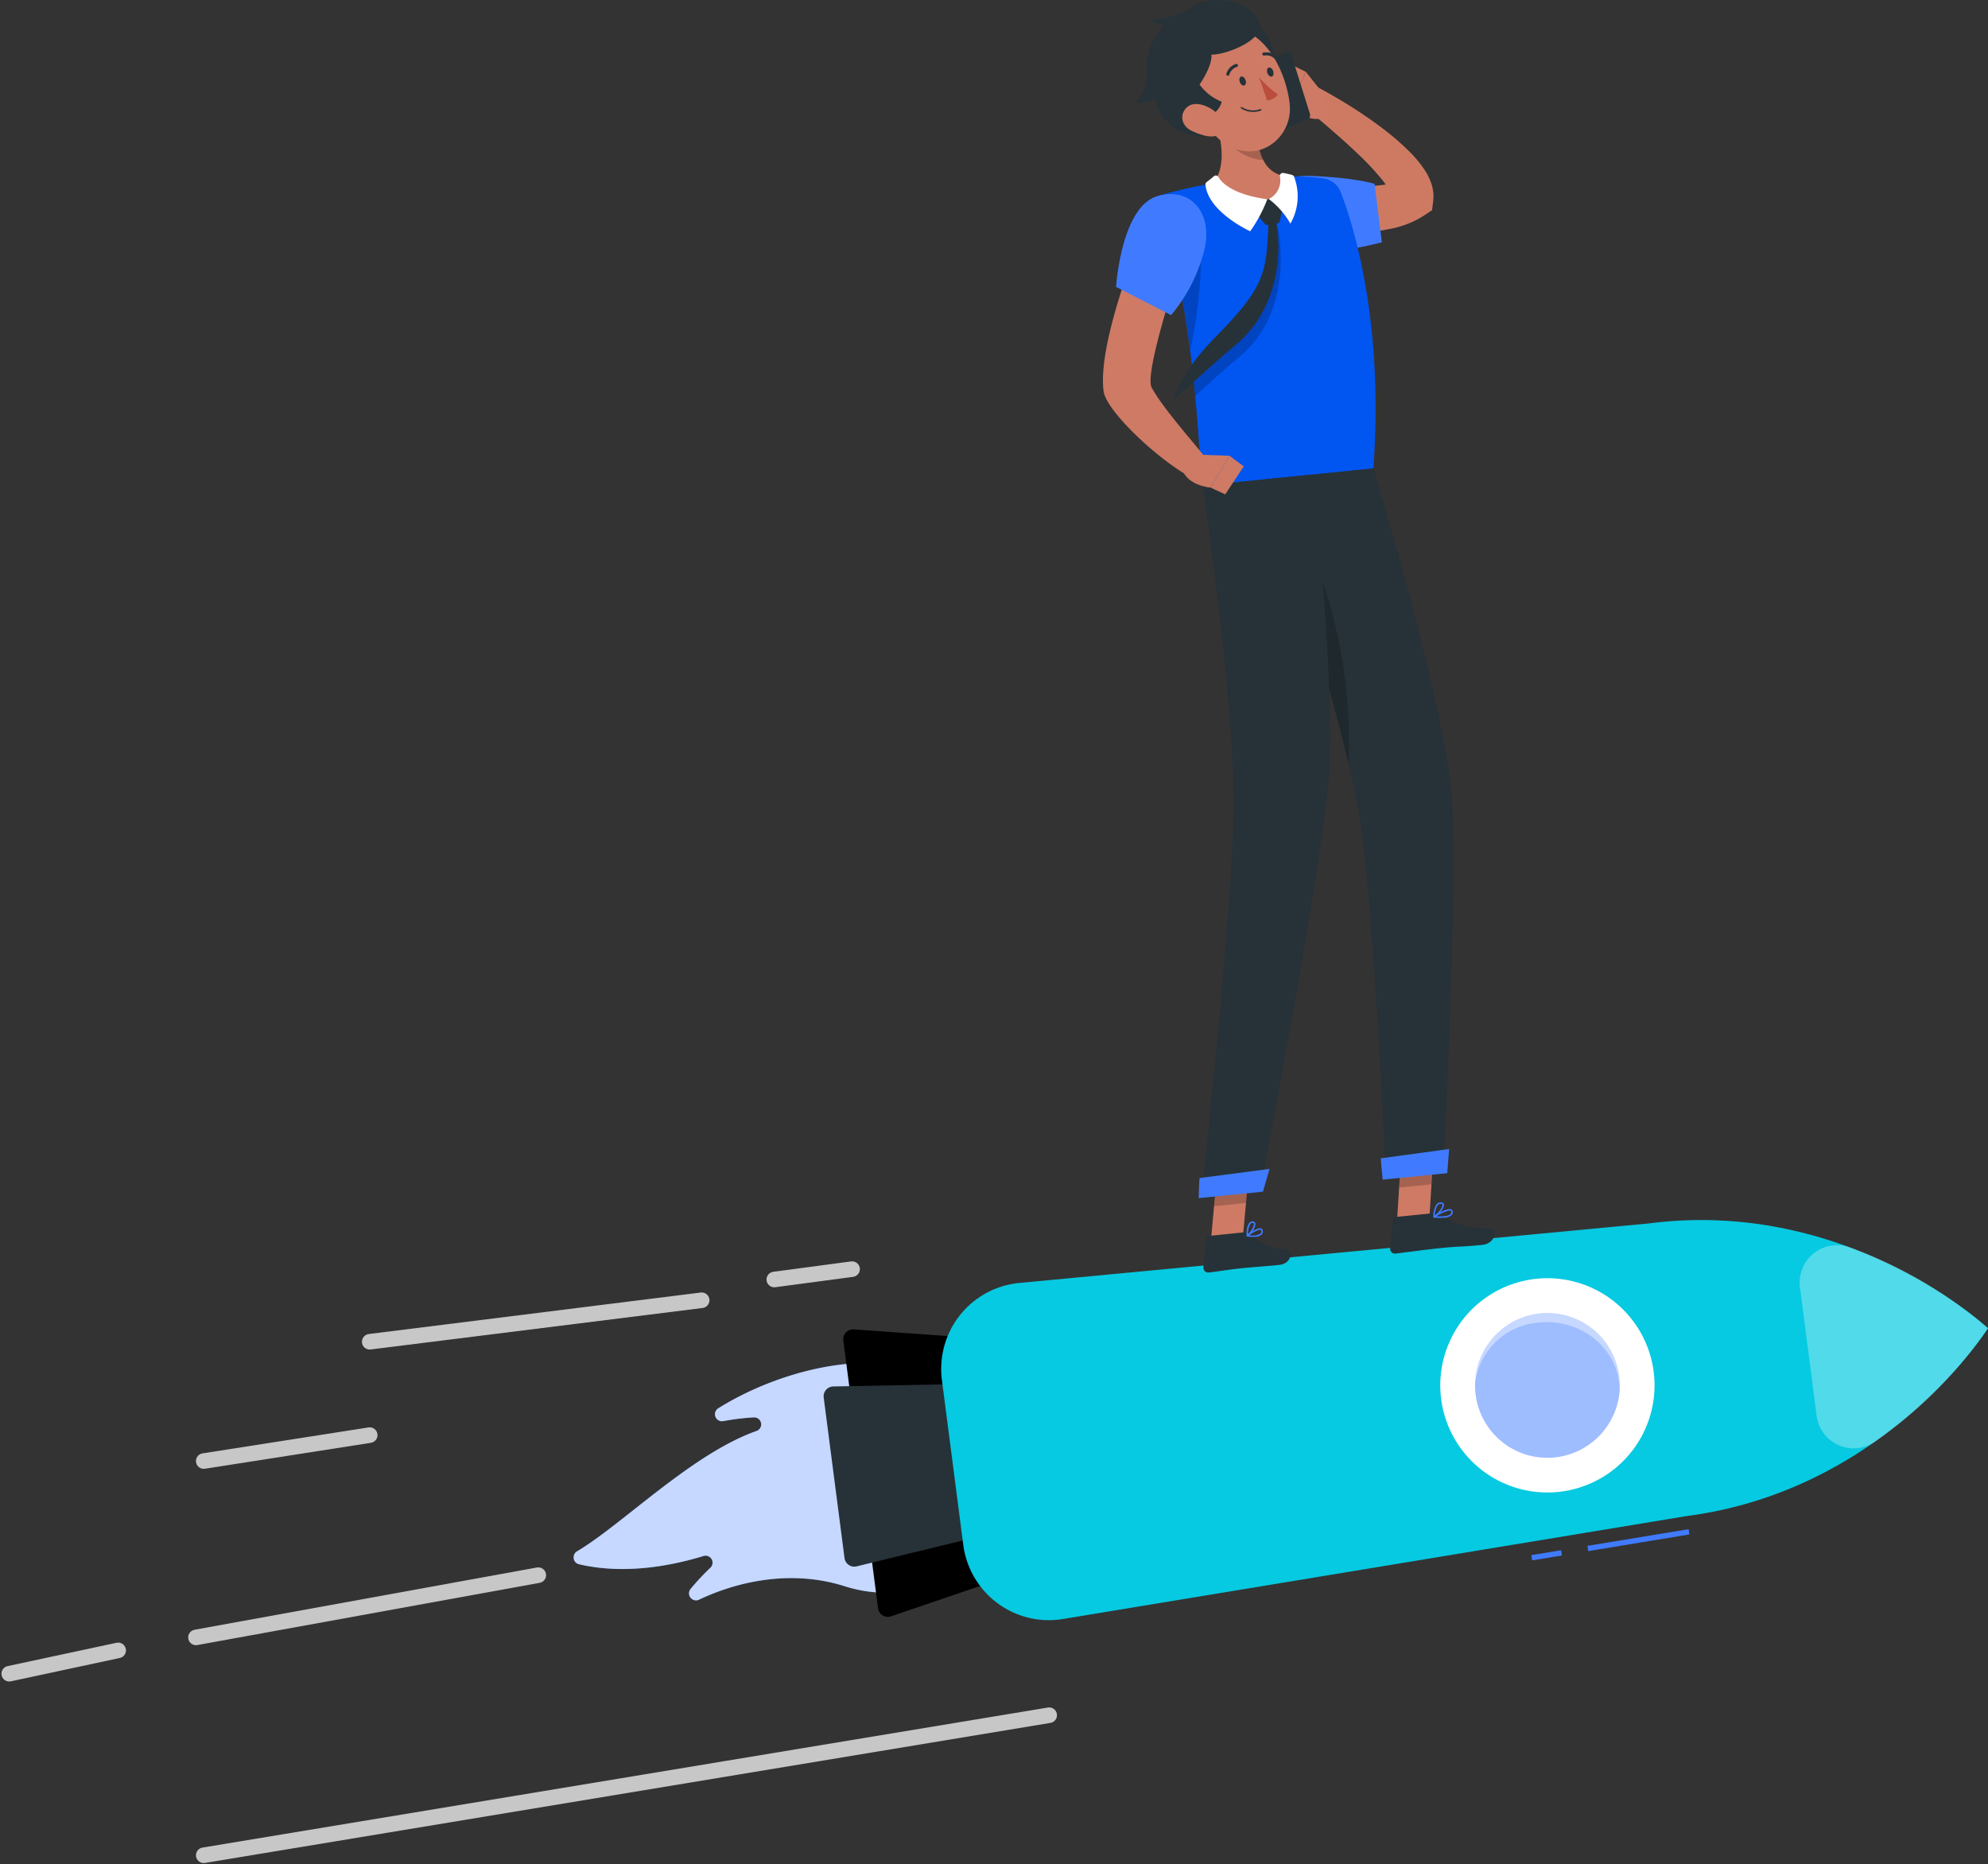 <svg xmlns="http://www.w3.org/2000/svg" xmlns:xlink="http://www.w3.org/1999/xlink" width="383.281" height="359.404" viewBox="0 0 383.281 359.404"><rect x="0" y="0" width="383.281" height="359.404" fill="#333333" stroke="none"/><defs><clipPath id="clip-path"><rect id="Rectangle_77" data-name="Rectangle 77" width="272.702" height="312.359" fill="none"></rect></clipPath><clipPath id="clip-path-3"><rect id="Rectangle_63" data-name="Rectangle 63" width="80.696" height="45.779" transform="translate(0 262.766)" fill="none"></rect></clipPath><clipPath id="clip-path-4"><rect id="Rectangle_66" data-name="Rectangle 66" width="36.313" height="39.192" transform="translate(236.384 240.045)" fill="none"></rect></clipPath><clipPath id="clip-path-5"><rect id="Rectangle_67" data-name="Rectangle 67" width="27.91" height="27.922" transform="translate(173.806 253.124)" fill="none"></rect></clipPath><clipPath id="clip-path-6"><rect id="Rectangle_68" data-name="Rectangle 68" width="27.867" height="26.149" transform="translate(173.806 254.892)" fill="none"></rect></clipPath><clipPath id="clip-path-8"><rect id="Rectangle_70" data-name="Rectangle 70" width="6.701" height="7.98" transform="translate(159.163 220.967)" fill="none"></rect></clipPath><clipPath id="clip-path-9"><rect id="Rectangle_71" data-name="Rectangle 71" width="6.837" height="8.108" transform="translate(123.483 224.431)" fill="none"></rect></clipPath><clipPath id="clip-path-10"><rect id="Rectangle_72" data-name="Rectangle 72" width="16.871" height="34.15" transform="translate(119.475 42.181)" fill="none"></rect></clipPath><clipPath id="clip-path-11"><rect id="Rectangle_73" data-name="Rectangle 73" width="7.778" height="27.646" transform="translate(113.159 39.878)" fill="none"></rect></clipPath><clipPath id="clip-path-12"><rect id="Rectangle_74" data-name="Rectangle 74" width="9.513" height="8.718" transform="translate(123.454 22.128)" fill="none"></rect></clipPath><clipPath id="clip-path-13"><rect id="Rectangle_75" data-name="Rectangle 75" width="6.826" height="34.934" transform="translate(142.711 112.263)" fill="none"></rect></clipPath></defs><g id="Groupe_299" data-name="Groupe 299" transform="translate(-1077.219 -2581.821)"><g id="Groupe_215" data-name="Groupe 215" transform="translate(1187.798 2581.821)"><g id="Groupe_214" data-name="Groupe 214" clip-path="url(#clip-path)"><g id="Groupe_193" data-name="Groupe 193"><g id="Groupe_192" data-name="Groupe 192" clip-path="url(#clip-path)"><path id="Trac&#xE9;_116" data-name="Trac&#xE9; 116" d="M80.232,281.253c3.4,19.741-12.513,29.458-27.968,24.555-10.543-3.344-20.986-.772-28.081,2.6a1.351,1.351,0,0,1-1.6-2.1,48.048,48.048,0,0,1,3.805-4.067,1.346,1.346,0,0,0-1.332-2.257C18.9,301.87,9.82,303.63,1.044,301.57a1.352,1.352,0,0,1-.377-2.482c8.748-5.175,22.1-18.784,34.613-23.21a1.348,1.348,0,0,0-.535-2.616,45.894,45.894,0,0,0-5.88.719,1.351,1.351,0,0,1-.954-2.48c17.467-10.891,47.974-15.463,52.321,9.752" fill="#407bff"></path><g id="Groupe_182" data-name="Groupe 182" opacity="0.7"><g id="Groupe_181" data-name="Groupe 181"><g id="Groupe_180" data-name="Groupe 180" clip-path="url(#clip-path-3)"><path id="Trac&#xE9;_117" data-name="Trac&#xE9; 117" d="M80.232,281.253c3.4,19.741-12.513,29.458-27.968,24.555-10.543-3.344-20.986-.772-28.081,2.6a1.351,1.351,0,0,1-1.6-2.1,48.048,48.048,0,0,1,3.805-4.067,1.346,1.346,0,0,0-1.332-2.257C18.9,301.87,9.82,303.63,1.044,301.57a1.352,1.352,0,0,1-.377-2.482c8.748-5.175,22.1-18.784,34.613-23.21a1.348,1.348,0,0,0-.535-2.616,45.894,45.894,0,0,0-5.88.719,1.351,1.351,0,0,1-.954-2.48c17.467-10.891,47.974-15.463,52.321,9.752" fill="#fff"></path></g></g></g><path id="Trac&#xE9;_118" data-name="Trac&#xE9; 118" d="M58.706,310.064l-6.693-51.629a1.9,1.9,0,0,1,2.02-2.142l32.5,2.314a1.9,1.9,0,0,1,1.751,1.653l5.029,38.79A1.9,1.9,0,0,1,92.04,301.1L61.206,311.619a1.9,1.9,0,0,1-2.5-1.555"></path><path id="Trac&#xE9;_119" data-name="Trac&#xE9; 119" d="M52.241,300.381,48.23,269.445a1.9,1.9,0,0,1,1.851-2.146l37.318-.7a1.9,1.9,0,0,1,1.922,1.657l2.955,22.792a1.9,1.9,0,0,1-1.436,2.092l-36.262,8.842a1.9,1.9,0,0,1-2.337-1.6" fill="#263238"></path><rect id="Rectangle_64" data-name="Rectangle 64" width="19.759" height="1.022" transform="translate(195.474 298.028) rotate(-9.352)" fill="#407bff"></rect><rect id="Rectangle_65" data-name="Rectangle 65" width="5.812" height="1.022" transform="translate(184.66 299.816) rotate(-9.352)" fill="#407bff"></rect><path id="Trac&#xE9;_120" data-name="Trac&#xE9; 120" d="M272.7,256.071s-26.894-25.194-65.411-20.2L85.961,247.34a16.648,16.648,0,0,0-14.943,18.714l4.122,31.794a16.647,16.647,0,0,0,19.221,14.285L214.6,292.284c38.516-4.994,58.1-36.213,58.1-36.213" fill="#06cae1"></path><g id="Groupe_185" data-name="Groupe 185" opacity="0.3"><g id="Groupe_184" data-name="Groupe 184"><g id="Groupe_183" data-name="Groupe 183" clip-path="url(#clip-path-4)"><path id="Trac&#xE9;_121" data-name="Trac&#xE9; 121" d="M272.7,256.074a.036.036,0,0,1-.011.02,86.429,86.429,0,0,1-21.741,21.822,7.207,7.207,0,0,1-11.292-4.971l-3.206-24.758a7.211,7.211,0,0,1,9.671-7.678A86.218,86.218,0,0,1,272.7,256.074" fill="#fff"></path></g></g></g><path id="Trac&#xE9;_122" data-name="Trac&#xE9; 122" d="M190.413,287.568a20.655,20.655,0,1,1,17.828-23.14,20.655,20.655,0,0,1-17.828,23.14" fill="#fff"></path><g id="Groupe_188" data-name="Groupe 188" opacity="0.3"><g id="Groupe_187" data-name="Groupe 187"><g id="Groupe_186" data-name="Groupe 186" clip-path="url(#clip-path-5)"><path id="Trac&#xE9;_123" data-name="Trac&#xE9; 123" d="M201.672,268.2a13.969,13.969,0,0,1-12.124,12.729c-.205.021-.411.052-.617.063a13.735,13.735,0,0,1-2.669-.029c-.3-.035-.621-.07-.925-.124-.213-.041-.436-.082-.669-.133a13.949,13.949,0,0,1-10.747-11.828,14.63,14.63,0,0,1-.113-2,13.955,13.955,0,1,1,27.864,1.323" fill="#407bff"></path></g></g></g><g id="Groupe_191" data-name="Groupe 191" opacity="0.3"><g id="Groupe_190" data-name="Groupe 190"><g id="Groupe_189" data-name="Groupe 189" clip-path="url(#clip-path-6)"><path id="Trac&#xE9;_124" data-name="Trac&#xE9; 124" d="M201.672,268.2a13.969,13.969,0,0,1-12.124,12.729c-.205.021-.411.052-.617.063a14.572,14.572,0,0,1-2.669-.029c-.3-.035-.621-.07-.925-.124-.213-.041-.436-.082-.669-.133a13.949,13.949,0,0,1-10.747-11.828,14.63,14.63,0,0,1-.113-2A13.355,13.355,0,0,1,185.882,255c7.644-.91,14.657,4.168,15.671,11.326a13.14,13.14,0,0,1,.119,1.878" fill="#407bff"></path></g></g></g></g></g><path id="Trac&#xE9;_125" data-name="Trac&#xE9; 125" d="M158.738,235.862l6.244-.618.883-14.281-6.244.618Z" fill="#cf7a64"></path><path id="Trac&#xE9;_126" data-name="Trac&#xE9; 126" d="M122.852,239.575l6.155-.618,1.312-14.53-6.155.618Z" fill="#cf7a64"></path><g id="Groupe_213" data-name="Groupe 213"><g id="Groupe_212" data-name="Groupe 212" clip-path="url(#clip-path)"><path id="Trac&#xE9;_127" data-name="Trac&#xE9; 127" d="M129.355,237.577l-6.915.7a.523.523,0,0,0-.472.472l-.532,5.58a.935.935,0,0,0,1.038,1c2.409-.284,3.565-.543,6.6-.849,1.871-.188,4.378-.352,6.962-.612,2.527-.254,2.6-2.842,1.515-2.966-4.872-.559-5.466-1.835-7.155-3.044a1.534,1.534,0,0,0-1.046-.277" fill="#263238"></path><path id="Trac&#xE9;_128" data-name="Trac&#xE9; 128" d="M165.169,233.954l-6.722.675a.525.525,0,0,0-.471.472l-.532,5.58a.923.923,0,0,0,1.022,1c2.42-.284,5.906-.778,8.953-1.084,3.564-.358,3.585-.171,7.764-.591,2.527-.254,2.909-2.873,1.822-3-4.946-.567-5.812-.587-10.293-2.729a2.936,2.936,0,0,0-1.543-.329" fill="#263238"></path><path id="Trac&#xE9;_129" data-name="Trac&#xE9; 129" d="M141.2,35.418c1.557.142,3.321.314,4.983.389,1.683.1,3.357.142,5,.142a41.061,41.061,0,0,0,4.733-.28,12.711,12.711,0,0,0,3.617-.927l-1.835,2.823c-.025.328.069.328.01.125a4.2,4.2,0,0,0-.361-.883,15.33,15.33,0,0,0-1.649-2.393,54.147,54.147,0,0,0-4.638-4.9c-1.678-1.606-3.444-3.17-5.238-4.719-1.777-1.561-3.644-3.083-5.452-4.58l2.411-3.75c2.236,1.141,4.332,2.382,6.453,3.671,2.1,1.306,4.159,2.694,6.181,4.192a51.176,51.176,0,0,1,5.887,5.043,23.1,23.1,0,0,1,2.755,3.345,11.447,11.447,0,0,1,1.215,2.37,7.67,7.67,0,0,1,.461,3.684l-.218,1.76L163.891,41.6a18.2,18.2,0,0,1-6.485,2.53,38.665,38.665,0,0,1-5.95.733,56.646,56.646,0,0,1-5.739.008c-1.914-.113-3.721-.228-5.717-.529Z" fill="#ce7a63"></path><path id="Trac&#xE9;_130" data-name="Trac&#xE9; 130" d="M144.855,18.461l-3.673-4.611-2.758,6.586s3.348,3.927,6.884,1.944Z" fill="#cf7a64"></path><path id="Trac&#xE9;_131" data-name="Trac&#xE9; 131" d="M136.307,11.453l-.619,7.494,2.736,1.488,2.758-6.586Z" fill="#cf7a64"></path><path id="Trac&#xE9;_132" data-name="Trac&#xE9; 132" d="M131.8,12.408l5.6-2.316a.7.7,0,0,1,.976.4L141.985,22a.87.87,0,0,1-.529,1.024l-5.6,2.315a.7.7,0,0,1-.977-.4l-3.611-11.51a.871.871,0,0,1,.53-1.023" fill="#263238"></path><path id="Trac&#xE9;_133" data-name="Trac&#xE9; 133" d="M135.1,46.4c4.065,4.915,20.746.306,20.746.306l-1.412-11.278s-4.205-1.258-12.551-1.518c-8.569-.267-11.244,7.095-6.783,12.49" fill="#407bff"></path><g id="Groupe_196" data-name="Groupe 196" opacity="0.2"><g id="Groupe_195" data-name="Groupe 195"><g id="Groupe_194" data-name="Groupe 194" clip-path="url(#clip-path-8)"><path id="Trac&#xE9;_134" data-name="Trac&#xE9; 134" d="M165.864,220.967l-.454,7.361-6.247.619.454-7.361Z"></path></g></g></g><g id="Groupe_199" data-name="Groupe 199" opacity="0.2"><g id="Groupe_198" data-name="Groupe 198"><g id="Groupe_197" data-name="Groupe 197" clip-path="url(#clip-path-9)"><path id="Trac&#xE9;_135" data-name="Trac&#xE9; 135" d="M124.162,225.05l6.158-.619-.68,7.49-6.157.619Z"></path></g></g></g><path id="Trac&#xE9;_136" data-name="Trac&#xE9; 136" d="M147.913,37.051c2.423,6.28,8.36,24.987,6.294,53.262l-32.922,3.308c-.859-5.018-1.023-32.494-8.873-55.757a85.423,85.423,0,0,1,10.847-2.5,121.45,121.45,0,0,1,13.995-1.406,60.035,60.035,0,0,1,7.171.413,4.243,4.243,0,0,1,3.488,2.676" fill="#0155f1"></path><g id="Groupe_202" data-name="Groupe 202" opacity="0.2"><g id="Groupe_201" data-name="Groupe 201"><g id="Groupe_200" data-name="Groupe 200" clip-path="url(#clip-path-10)"><path id="Trac&#xE9;_137" data-name="Trac&#xE9; 137" d="M135.265,42.181c-.43.06-.86.11-1.29.17.13,11.03.29,13.98-9.64,24.28a42.944,42.944,0,0,0-4.86,5.92c.13,1.3.26,2.56.38,3.78,2.57-2.35,5.98-5.43,8.56-7.57,11.55-9.64,7.18-26.72,6.85-26.58"></path></g></g></g><g id="Groupe_205" data-name="Groupe 205" opacity="0.2"><g id="Groupe_204" data-name="Groupe 204"><g id="Groupe_203" data-name="Groupe 203" clip-path="url(#clip-path-11)"><path id="Trac&#xE9;_138" data-name="Trac&#xE9; 138" d="M120.3,43.009c1.038,3.854.974,13.331-1.4,24.514a158.521,158.521,0,0,0-5.729-27.343l-.006-.047c2.142-.439,6.155-.736,7.139,2.876"></path></g></g></g><path id="Trac&#xE9;_139" data-name="Trac&#xE9; 139" d="M123.452,22.128c1.446,4.4,2.582,9.926-.193,13.24,0,0,2.38,4.375,10.747,3.534,7.646-.768,3.248-4.939,3.248-4.939-5.172-.692-5.686-6.913-5.248-10.491Z" fill="#cf7a64"></path><path id="Trac&#xE9;_140" data-name="Trac&#xE9; 140" d="M134.365,38.5l2.012,1.822a.537.537,0,0,1,.167.512l-.4,1.824a.514.514,0,0,1-.427.4l-1.942.29a.544.544,0,0,1-.5-.19l-1.339-1.6a.529.529,0,0,1-.031-.646l1.671-2.338a.531.531,0,0,1,.788-.074" fill="#263238"></path><path id="Trac&#xE9;_141" data-name="Trac&#xE9; 141" d="M133.748,38.424a28.461,28.461,0,0,1-3.289,6.169s-8.132-3.7-8.626-8.984a.575.575,0,0,1,.227-.507c.312-.239.871-.676,1.4-1.125a.567.567,0,0,1,.865.138c.645,1.125,2.746,3.37,9.428,4.309" fill="#fff"></path><path id="Trac&#xE9;_142" data-name="Trac&#xE9; 142" d="M134.033,38.363a15.644,15.644,0,0,1,4.174,4.751,10.589,10.589,0,0,0,.716-9.029.589.589,0,0,0-.4-.361c-.348-.095-.975-.254-1.673-.378a.574.574,0,0,0-.672.634,3.948,3.948,0,0,1-2.15,4.383" fill="#fff"></path><path id="Trac&#xE9;_143" data-name="Trac&#xE9; 143" d="M135.212,42.109c.315-.141,3.557,15.158-7.629,24.456-4.559,3.79-11.881,10.559-11.875,10.545.683-2.69,2.819-6.837,8.195-12.279,9.708-9.829,9.7-12.5,10.1-22.5l1.212-.219" fill="#263238"></path><g id="Groupe_208" data-name="Groupe 208" opacity="0.2"><g id="Groupe_207" data-name="Groupe 207"><g id="Groupe_206" data-name="Groupe 206" clip-path="url(#clip-path-12)"><path id="Trac&#xE9;_144" data-name="Trac&#xE9; 144" d="M132.01,23.475a13.559,13.559,0,0,0,.958,7.371,8.219,8.219,0,0,1-2.33-.461c-3-1.048-4.655-3-6.5-5.966-.209-.786-.441-1.552-.686-2.291Z"></path></g></g></g><path id="Trac&#xE9;_145" data-name="Trac&#xE9; 145" d="M128.635,8.481c1.193-9.411,8.115.549,6.19,5.229-1.177,2.863-6.477-2.963-6.19-5.229" fill="#263238"></path><path id="Trac&#xE9;_146" data-name="Trac&#xE9; 146" d="M119.113,17.02c2.373,5.724,3.474,9.188,7.43,11.236,5.95,3.081,12.162-1.913,11.527-8.19C137.5,14.416,133.715,6,127.253,5.52a8.184,8.184,0,0,0-8.14,11.5" fill="#cf7a64"></path><path id="Trac&#xE9;_147" data-name="Trac&#xE9; 147" d="M121.787,22.549a4.007,4.007,0,0,0,3.184-2.931,9.838,9.838,0,0,1-4.277-3.315s2.542-3.65,2.274-5.761c3.26-.031,10.9-3.146,9.172-6.635s-8.6-5.211-12.589-2.749a14.96,14.96,0,0,1-8.56,2.594,9.994,9.994,0,0,0,2.925,1.155,11.224,11.224,0,0,0-3.366,8.5c.186,4.475-2.247,6.275-2.247,6.275s2.964.451,3.919-.87c-.407,1.459,2.063,6.573,7.5,7.285,6.077.8,2.069-3.551,2.069-3.551" fill="#263238"></path><path id="Trac&#xE9;_148" data-name="Trac&#xE9; 148" d="M119.292,25.287c2.256,1.029,3.992,1.342,5.167.665,1.313-.756.829-3.043-.649-4.335-1.33-1.163-3.952-2.271-5.471-1.009-1.5,1.244-1.362,3.623.953,4.679" fill="#cf7a64"></path><path id="Trac&#xE9;_149" data-name="Trac&#xE9; 149" d="M154.206,90.313s14.163,46.558,15.162,64.155c1.1,19.269-1.68,70.48-1.68,70.48l-11.133,1.132s-2.08-48.76-4.9-67.619c-3.059-20.47-18.43-66.014-18.43-66.014Z" fill="#263238"></path><g id="Groupe_211" data-name="Groupe 211" opacity="0.2"><g id="Groupe_210" data-name="Groupe 210"><g id="Groupe_209" data-name="Groupe 209" clip-path="url(#clip-path-13)"><path id="Trac&#xE9;_150" data-name="Trac&#xE9; 150" d="M144.456,112.263l-1.746,10.2c2.448,8.277,4.9,17.087,6.689,24.73a95.709,95.709,0,0,0-4.943-34.934"></path></g></g></g><path id="Trac&#xE9;_151" data-name="Trac&#xE9; 151" d="M155.64,223.315c-.048.005.356,4.111.356,4.111l12.448-1.251.363-4.652Z" fill="#407bff"></path><path id="Trac&#xE9;_152" data-name="Trac&#xE9; 152" d="M142.528,91.486s4.613,41.627,2.981,59.592c-1.787,19.672-13.177,78.51-13.177,78.51l-11.274,1.133s6.2-56.742,6.2-76.043c.009-20.947-5.977-61.058-5.977-61.058Z" fill="#263238"></path><path id="Trac&#xE9;_153" data-name="Trac&#xE9; 153" d="M120.691,227.121c-.048.005-.168,3.869-.168,3.869l12.392-1.245,1.266-4.388Z" fill="#407bff"></path><path id="Trac&#xE9;_154" data-name="Trac&#xE9; 154" d="M128.446,15.8c.164.475.547.78.855.68s.424-.567.259-1.042-.547-.78-.854-.68-.424.567-.26,1.042" fill="#263238"></path><path id="Trac&#xE9;_155" data-name="Trac&#xE9; 155" d="M133.767,14.072c.164.475.547.78.855.68s.424-.567.259-1.042-.547-.78-.854-.68-.424.567-.26,1.042" fill="#263238"></path><path id="Trac&#xE9;_156" data-name="Trac&#xE9; 156" d="M132.157,14.859a18.524,18.524,0,0,0,3.654,3.336,2.8,2.8,0,0,1-2.1,1.157Z" fill="#ba4d3c"></path><path id="Trac&#xE9;_157" data-name="Trac&#xE9; 157" d="M132.523,21.3a.143.143,0,0,0,.084-.187.15.15,0,0,0-.189-.089,3.985,3.985,0,0,1-3.562-.378.145.145,0,0,0-.2.028.148.148,0,0,0,.032.206,4.23,4.23,0,0,0,3.839.42" fill="#263238"></path><path id="Trac&#xE9;_158" data-name="Trac&#xE9; 158" d="M126.244,14.589a.28.28,0,0,0,.182-.182,2.254,2.254,0,0,1,1.449-1.508.288.288,0,0,0,.206-.355.3.3,0,0,0-.36-.215,2.8,2.8,0,0,0-1.852,1.884.3.3,0,0,0,.189.374.289.289,0,0,0,.186,0" fill="#263238"></path><path id="Trac&#xE9;_159" data-name="Trac&#xE9; 159" d="M135.5,11.391a.261.261,0,0,0,.106-.075.293.293,0,0,0-.027-.414A2.951,2.951,0,0,0,133,10.136a.285.285,0,0,0-.2.357.3.3,0,0,0,.359.213,2.352,2.352,0,0,1,2.037.628.3.3,0,0,0,.306.057" fill="#263238"></path><path id="Trac&#xE9;_160" data-name="Trac&#xE9; 160" d="M108.492,48.011l8.38,3.388s-6.908,20.524-5.418,23.3c2.027,3.783,7.417,9.809,10.623,13.82a8.56,8.56,0,0,1-1.973,4.071c-6.734-3.207-17.357-13.252-17.9-17.1-1.244-8.777,6.29-27.482,6.29-27.482" fill="#cf7a64"></path><path id="Trac&#xE9;_161" data-name="Trac&#xE9; 161" d="M112.412,37.863c-6.859,2.222-7.814,17.452-7.814,17.452l10.6,5.438a31.411,31.411,0,0,0,6.4-12.489c1.85-7.729-3.168-12.349-9.182-10.4" fill="#407bff"></path><path id="Trac&#xE9;_162" data-name="Trac&#xE9; 162" d="M131.526,238.445a1.846,1.846,0,0,0,1.145-.431.862.862,0,0,0,.205-.8.479.479,0,0,0-.3-.386c-.717-.28-2.556,1.136-2.764,1.3a.149.149,0,0,0-.048.155.154.154,0,0,0,.125.106,7.369,7.369,0,0,0,1.638.058m.755-1.362a.424.424,0,0,1,.194.017.187.187,0,0,1,.113.162.585.585,0,0,1-.132.548,2.96,2.96,0,0,1-2.171.33,5.767,5.767,0,0,1,2-1.057" fill="#407bff"></path><path id="Trac&#xE9;_163" data-name="Trac&#xE9; 163" d="M129.922,238.387a.136.136,0,0,0,.067-.024c.594-.409,1.657-1.878,1.441-2.55a.492.492,0,0,0-.512-.334.784.784,0,0,0-.6.248c-.642.655-.567,2.442-.563,2.518a.147.147,0,0,0,.083.126.14.14,0,0,0,.082.016m.93-2.614c.022,0,.044,0,.067,0,.192,0,.22.089.231.125.128.4-.529,1.492-1.1,2.035a3.443,3.443,0,0,1,.485-2,.507.507,0,0,1,.319-.161" fill="#407bff"></path><path id="Trac&#xE9;_164" data-name="Trac&#xE9; 164" d="M167.864,234.769a2.3,2.3,0,0,0,1.448-.527.806.806,0,0,0,.184-.735.481.481,0,0,0-.289-.363c-.8-.344-3.117,1.159-3.379,1.332a.141.141,0,0,0-.058.157.149.149,0,0,0,.131.111,10.624,10.624,0,0,0,1.963.025m.954-1.383a.588.588,0,0,1,.279.026.181.181,0,0,1,.111.147.526.526,0,0,1-.117.485c-.337.373-1.343.532-2.73.444a7.921,7.921,0,0,1,2.457-1.1" fill="#407bff"></path><path id="Trac&#xE9;_165" data-name="Trac&#xE9; 165" d="M165.93,234.744a.146.146,0,0,0,.058-.018c.7-.408,2.007-1.883,1.807-2.567-.046-.16-.188-.351-.593-.351a1.037,1.037,0,0,0-.778.33,4.1,4.1,0,0,0-.659,2.462.152.152,0,0,0,.077.125.144.144,0,0,0,.088.019m1.19-2.64c.029,0,.058,0,.088,0,.266,0,.3.1.305.135.12.41-.749,1.553-1.45,2.084a3.348,3.348,0,0,1,.575-1.974.758.758,0,0,1,.482-.241" fill="#407bff"></path><path id="Trac&#xE9;_166" data-name="Trac&#xE9; 166" d="M120.565,87.661l5.892.2L122.816,94s-5.149-.345-5.667-4.366Z" fill="#cf7a64"></path><path id="Trac&#xE9;_167" data-name="Trac&#xE9; 167" d="M129.215,89.915l-3.573,5.394L122.816,94l3.641-6.142Z" fill="#cf7a64"></path></g></g></g></g><line id="Ligne_5" data-name="Ligne 5" x1="163" y2="27" transform="translate(1116.5 2912.5)" fill="none" stroke="#c7c7c7" stroke-linecap="round" stroke-width="3"></line><line id="Ligne_8" data-name="Ligne 8" x1="64" y2="8" transform="translate(1148.5 2832.5)" fill="none" stroke="#c7c7c7" stroke-linecap="round" stroke-width="3"></line><line id="Ligne_9" data-name="Ligne 9" x1="32" y2="5" transform="translate(1116.5 2858.5)" fill="none" stroke="#c7c7c7" stroke-linecap="round" stroke-width="3"></line><line id="Ligne_10" data-name="Ligne 10" x1="15" y2="2" transform="translate(1226.5 2826.5)" fill="none" stroke="#c7c7c7" stroke-linecap="round" stroke-width="3"></line><line id="Ligne_6" data-name="Ligne 6" x1="66" y2="12" transform="translate(1115 2885.5)" fill="none" stroke="#c7c7c7" stroke-linecap="round" stroke-width="3"></line><line id="Ligne_7" data-name="Ligne 7" x1="21" y2="4.5" transform="translate(1079 2900)" fill="none" stroke="#c7c7c7" stroke-linecap="round" stroke-width="3"></line></g></svg>